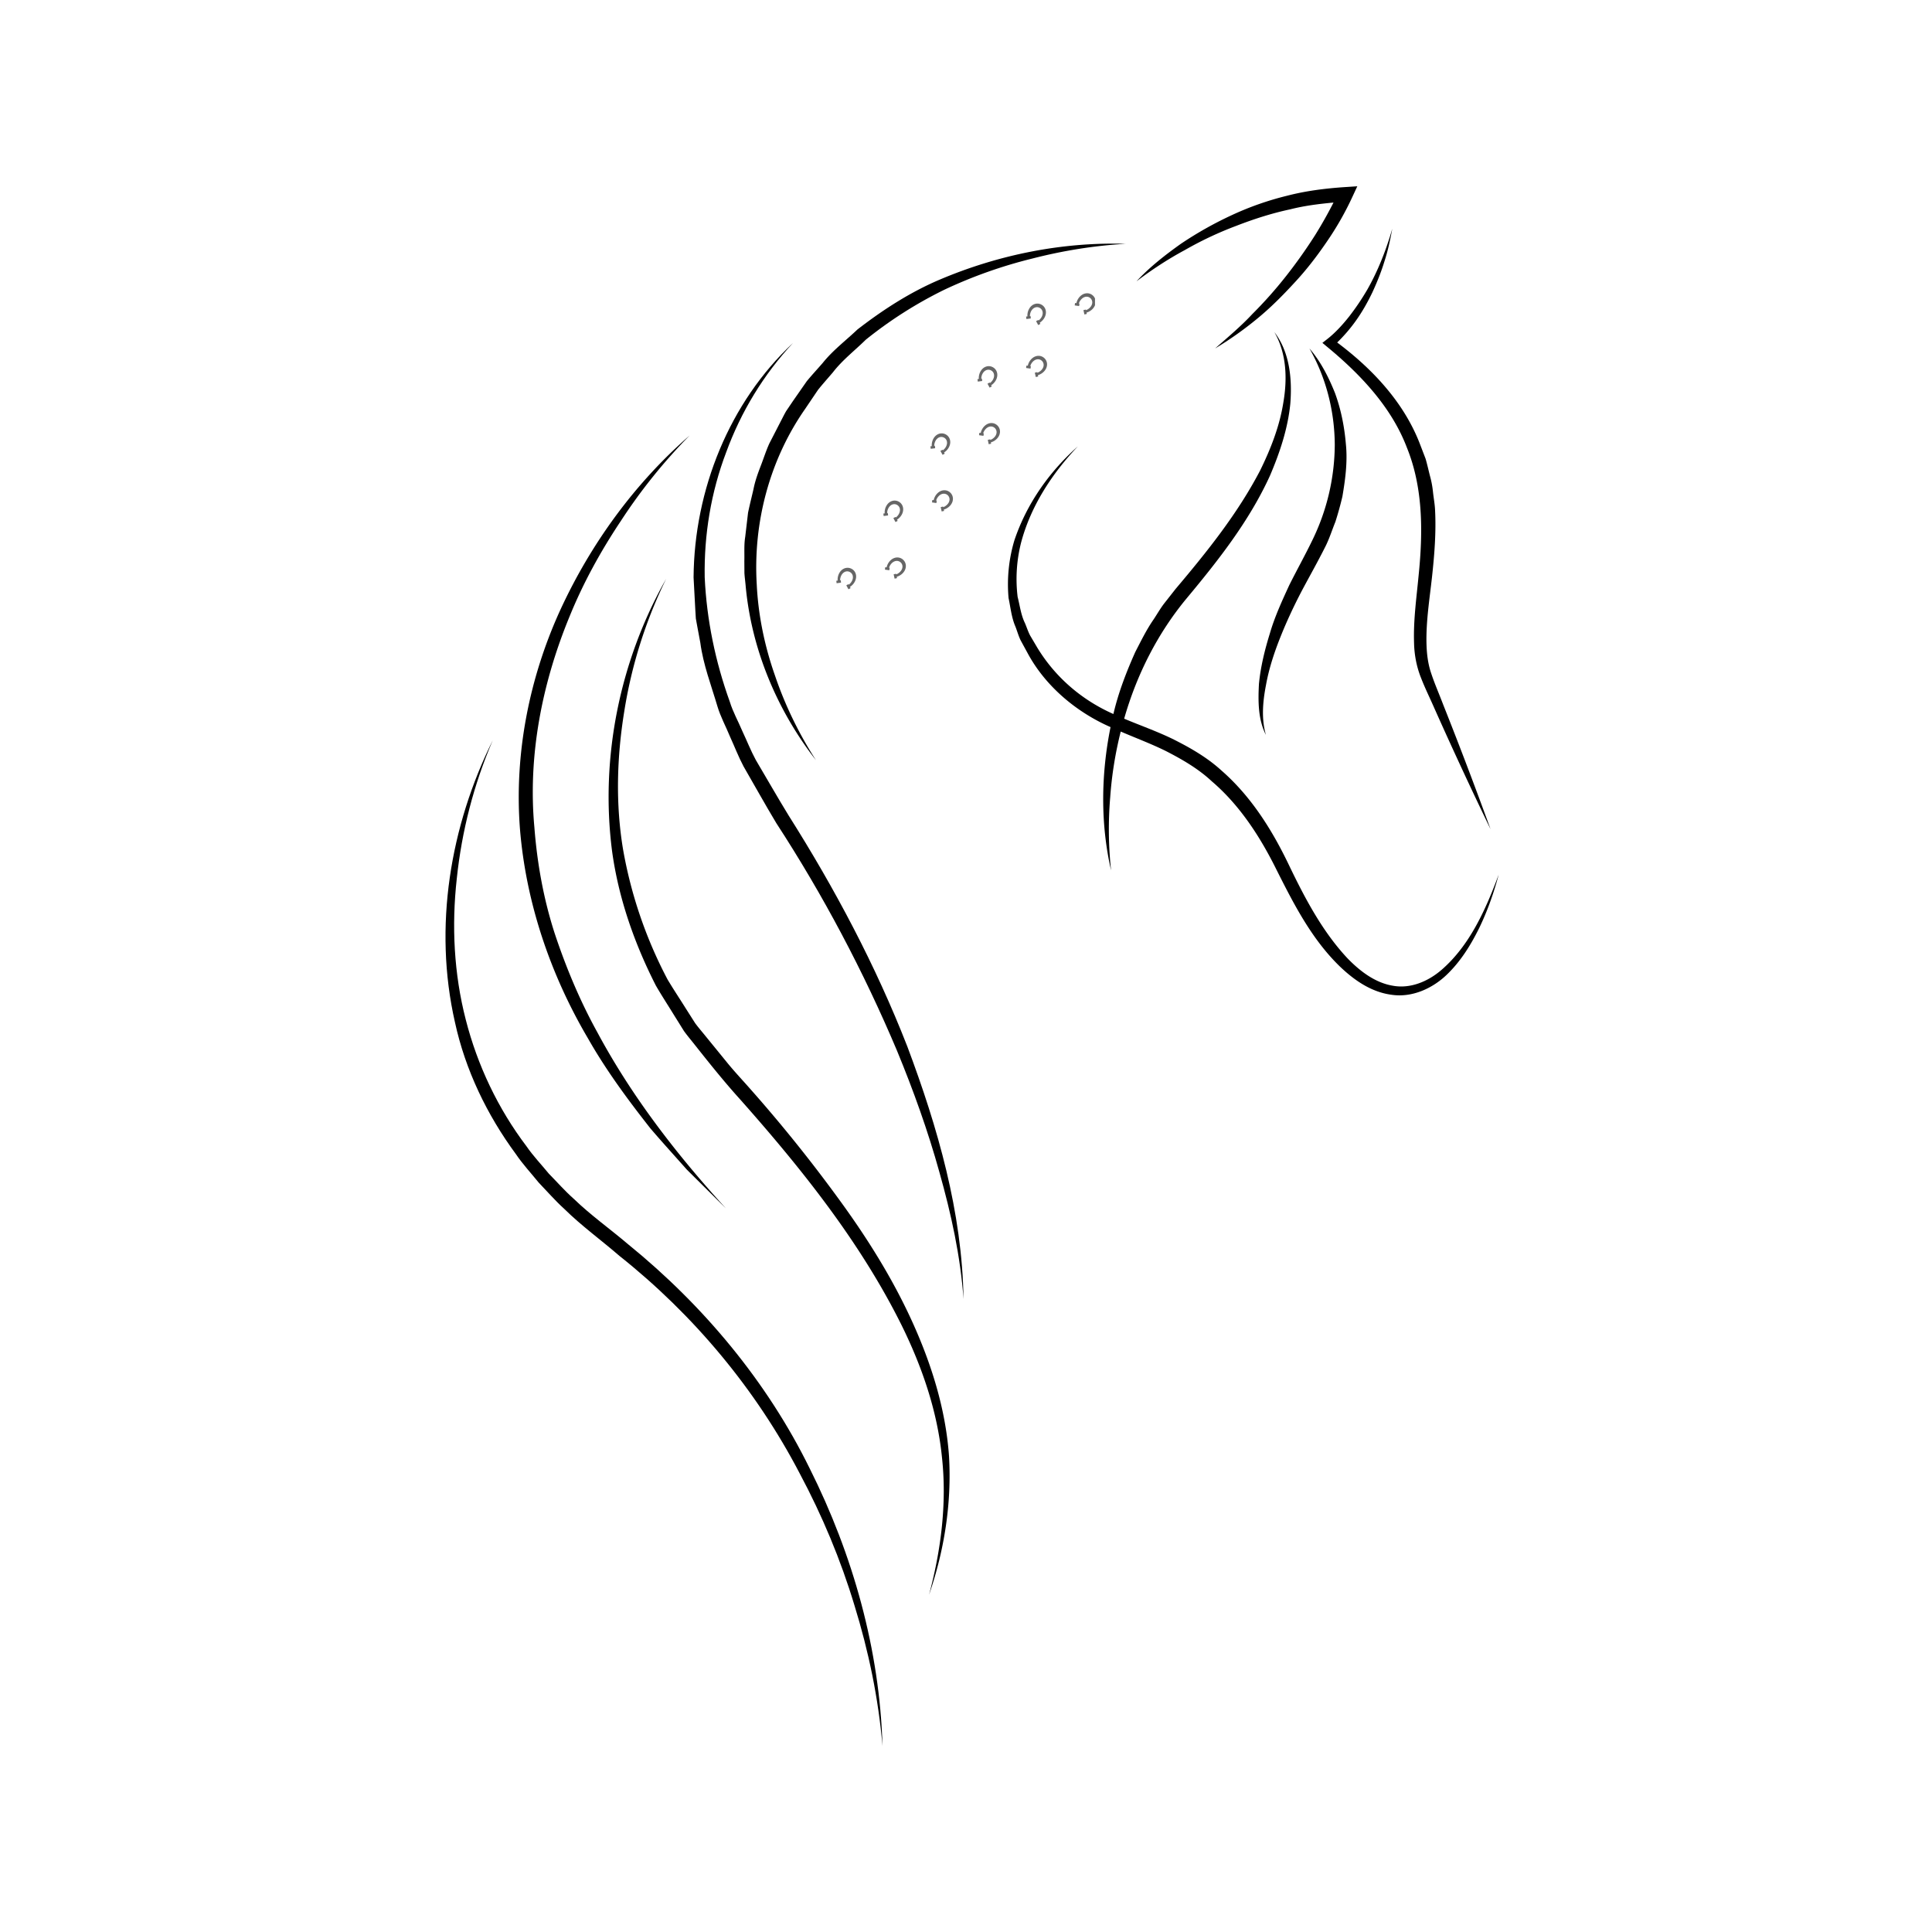 <?xml version="1.0" encoding="UTF-8"?>
<svg data-bbox="-37.5 -37.5 450 450" height="500" viewBox="0 0 375 375" width="500" xmlns="http://www.w3.org/2000/svg" data-type="tint">
    <g>
        <defs>
            <clipPath id="cb4b3449-bbf6-418c-bc98-9bb4aaab692f">
                <path d="M220 36.004h44V68h-44Zm0 0"/>
            </clipPath>
            <clipPath id="988b2df2-787d-45a2-8f1f-a6031c200e8f">
                <path d="M162.324 110.164h3.856v4.211h-3.856Zm0 0"/>
            </clipPath>
            <clipPath id="94d5941a-48b5-4b74-b552-ab0a0a3b404d">
                <path d="M208.488 56.922h4.051v4.117h-4.05Zm0 0"/>
            </clipPath>
        </defs>
        <path fill="#ffffff" d="M412.5-37.5v450h-450v-450h450z"/>
        <path fill="#ffffff" d="M412.5-37.5v450h-450v-450h450z"/>
        <path d="M153.043 158.238c-2.191-3.574-4.215-7.144-6.336-10.718-.984-1.813-1.738-3.747-2.621-5.618-.797-1.902-1.832-3.722-2.434-5.699-2.804-7.773-4.488-15.902-4.87-24.152-.141-8.25 1.222-16.531 4.175-24.281 2.848-7.797 7.242-15.07 12.965-21.196-12.34 11.496-19.172 28.485-19.3 45.504l.343 6.379.097 1.598.286 1.574.586 3.14c.562 4.247 2.109 8.231 3.312 12.31.606 2.046 1.64 3.917 2.441 5.882.883 1.93 1.645 3.926 2.637 5.797 2.113 3.66 4.192 7.402 6.352 11 9.105 13.988 16.933 28.789 23.422 44.16 3.183 7.707 6.015 15.574 8.246 23.625 2.265 8.031 4.078 16.234 4.676 24.602-.254-16.844-5.008-33.317-10.91-49.028-6.133-15.707-14.07-30.656-23.067-44.879"/>
        <path d="M114.063 201.441c3.53 6.235 7.789 11.996 12.19 17.594 2.317 2.707 4.716 5.34 7.071 7.996l7.567 7.508c-9.57-10.465-18.286-21.746-24.938-34.152-3.402-6.153-6.11-12.649-8.312-19.29-2.149-6.667-3.387-13.59-3.918-20.535-1.282-13.937 1.507-28.035 6.859-40.976 2.648-6.504 6.063-12.695 9.98-18.555a105.93 105.93 0 0 1 13.286-16.496c-10.711 9.332-19.297 21.156-25.246 34.192-5.907 13.054-8.774 27.644-7.688 42.039 1.152 14.39 5.91 28.347 13.148 40.675"/>
        <path d="M121.977 241.563c-3.625-3.083-7.297-5.668-10.622-8.883-1.714-1.516-3.226-3.25-4.832-4.88-1.449-1.773-3.039-3.425-4.335-5.312-5.524-7.297-9.52-15.707-11.786-24.582-2.293-8.875-2.765-18.222-1.738-27.394.961-9.188 3.297-18.278 6.98-26.82-8.253 16.628-11.554 36.214-7.34 54.718 2.008 9.254 6.22 17.992 11.829 25.602 1.328 1.965 2.949 3.695 4.433 5.535 1.641 1.703 3.192 3.5 4.946 5.086 3.343 3.304 7.27 6.14 10.707 9.125 14.422 11.453 26.484 25.883 35.023 42.273 4.344 8.145 7.942 16.715 10.613 25.59 2.739 8.852 4.637 17.992 5.438 27.266-.543-18.649-5.734-37.102-14.125-53.848-8.281-16.871-20.617-31.633-35.191-43.476"/>
        <path d="M176.941 256.27c-3.82-8.336-8.714-16.118-14.09-23.473a285.855 285.855 0 0 0-17.105-21.297c-1.492-1.703-3.074-3.375-4.492-5.105l-4.234-5.196c-.696-.87-1.442-1.715-2.098-2.61l-1.797-2.827c-1.18-1.89-2.426-3.75-3.563-5.664a85.863 85.863 0 0 1-8.625-25.22c-1.476-8.831-1.21-17.921.231-26.788a90.445 90.445 0 0 1 8.133-25.738c-8.938 15.777-12.852 34.582-10.5 52.84 1.25 9.128 4.324 17.917 8.511 26.124 1.153 1.985 2.415 3.918 3.618 5.88l1.828 2.929c.668.93 1.418 1.805 2.125 2.707 2.863 3.617 5.742 7.207 8.75 10.531 11.965 13.485 23.344 27.73 31.351 43.832 3.961 8.032 6.938 16.63 7.84 25.57.992 8.93-.152 18.024-2.496 26.778 2.953-8.57 4.414-17.738 3.875-26.898-.644-9.172-3.46-18.07-7.262-26.375"/>
        <path d="M279.809 188.242c-2.668 2.309-6.122 3.711-9.48 3.082-3.372-.562-6.306-2.765-8.755-5.289-4.887-5.203-8.289-11.664-11.457-18.262-3.21-6.68-7.277-13.199-13.043-18.226-2.82-2.574-6.176-4.48-9.535-6.152-3.11-1.5-6.289-2.61-9.34-3.899 2.442-8.566 6.516-16.61 12.176-23.414 6.059-7.273 12.14-14.98 16.152-23.816 1.895-4.454 3.457-9.106 3.926-13.957.371-4.774-.125-9.993-3.101-13.848 2.406 4.164 2.527 9.133 1.742 13.68-.727 4.609-2.453 9.007-4.512 13.195-4.36 8.348-10.227 15.676-16.383 22.957l-2.258 2.871c-.738.969-1.34 2.031-2.015 3.047-1.39 2-2.457 4.195-3.574 6.355-1.735 3.883-3.282 7.883-4.243 12.024-6.156-2.727-11.3-7.156-14.789-12.91l-1.351-2.29c-.418-.777-.676-1.628-1.024-2.44-.789-1.61-.984-3.384-1.425-5.098a28.754 28.754 0 0 1 .69-10.602c1.864-6.973 5.95-13.305 10.997-18.602-5.496 4.868-9.918 11.098-12.312 18.223a29.827 29.827 0 0 0-1.133 11.207c.394 1.856.566 3.781 1.332 5.54.344.882.597 1.816 1.011 2.667l1.364 2.504c3.457 6.422 9.465 11.441 16.086 14.34-1.852 9.2-1.977 18.742.101 27.797a74.091 74.091 0 0 1-.164-14.203c.305-4.305.996-8.57 2.04-12.73 3 1.292 6.027 2.417 8.843 3.823 3.172 1.63 6.254 3.422 8.848 5.848 5.398 4.606 9.398 10.77 12.593 17.25 3.29 6.527 6.754 13.34 12.227 18.656 2.715 2.602 6.031 4.977 10.023 5.508 3.997.61 7.934-1.219 10.657-3.8 2.77-2.622 4.754-5.844 6.39-9.153 1.614-3.332 2.836-6.828 3.785-10.375-2.523 6.813-5.648 13.79-11.09 18.492"/>
        <path d="m257.594 65.836-.918.715.914.761c6.535 5.391 12.512 11.747 15.492 19.583 3.152 7.777 3.133 16.363 2.266 24.847-.399 4.266-1.028 8.586-.88 13.074.052 2.23.466 4.52 1.321 6.684.813 2.098 1.746 3.969 2.617 5.96a839.278 839.278 0 0 0 10.906 23.481 855.955 855.955 0 0 0-9.207-24.218c-.757-1.996-1.656-4.04-2.3-6-.657-1.891-.887-3.914-.93-5.985-.078-4.156.59-8.41 1.074-12.718.469-4.317.828-8.704.59-13.149-.062-1.105-.266-2.207-.39-3.308a18.694 18.694 0 0 0-.618-3.282c-.273-1.082-.515-2.176-.828-3.246l-1.2-3.125c-3.179-8.047-9.269-14.418-15.956-19.433a30.695 30.695 0 0 0 3.57-4.141c1.278-1.777 2.348-3.68 3.285-5.637.907-1.976 1.715-3.98 2.34-6.043.668-2.047 1.106-4.16 1.5-6.265-1.187 4.117-2.746 8.109-4.832 11.789a47.543 47.543 0 0 1-3.527 5.234c-1.281 1.625-2.75 3.223-4.29 4.422"/>
        <g clip-path="url(#cb4b3449-bbf6-418c-bc98-9bb4aaab692f)">
            <path d="M239.95 43.84c3.425-1.328 6.921-2.453 10.495-3.211 2.754-.703 5.57-1.047 8.387-1.313a84.435 84.435 0 0 1-3.559 6.305 97.151 97.151 0 0 1-5.652 7.973 81.417 81.417 0 0 1-6.512 7.328c-2.242 2.41-4.765 4.52-7.257 6.71a67.063 67.063 0 0 0 8.14-5.753c2.582-2.11 4.946-4.488 7.211-6.95 2.293-2.445 4.344-5.109 6.238-7.878a59.015 59.015 0 0 0 5.043-8.809l.97-2.09-2.321.157c-3.809.254-7.613.722-11.309 1.683a58.29 58.29 0 0 0-10.75 3.774 71.182 71.182 0 0 0-9.879 5.566c-3.07 2.184-6.054 4.516-8.605 7.27 2.988-2.254 6.101-4.297 9.36-6.051a68.588 68.588 0 0 1 10-4.711"/>
        </g>
        <path d="M152.586 79.805c-.395.68-.73 1.382-1.098 2.078l-2.152 4.18c-.652 1.425-1.117 2.93-1.688 4.394-.562 1.465-1.097 2.938-1.394 4.484-.352 1.532-.742 3.055-1.059 4.586l-.547 4.668c-.257 1.555-.128 3.13-.171 4.692l.015 2.343c.047.782.156 1.555.227 2.336 1.11 12.454 6.129 24.325 13.664 33.996-3.32-5.152-6.008-10.68-7.957-16.437-2.016-5.723-3.258-11.71-3.543-17.723-.715-11.984 2.504-24.148 9.37-33.996l2.517-3.726c.93-1.168 1.94-2.282 2.91-3.426 1.84-2.383 4.246-4.223 6.382-6.328a81.628 81.628 0 0 1 15.215-9.68 91.017 91.017 0 0 1 17.121-6.07c5.899-1.516 11.957-2.496 18.082-2.852-12.285-.37-24.671 2.106-36.101 6.961-5.734 2.434-11.008 5.848-15.95 9.668-2.261 2.152-4.788 4.05-6.75 6.508-1.027 1.184-2.097 2.328-3.09 3.539l-2.687 3.855-1.316 1.95"/>
        <path d="M248.531 123.645c1.2-3.016 2.586-5.97 4.09-8.856 1.52-2.871 3.133-5.7 4.672-8.777.758-1.52 1.266-3.16 1.906-4.73a64.097 64.097 0 0 0 1.363-4.923c.567-3.351 1.024-6.761.672-10.164-.285-3.386-.953-6.734-2.109-9.898-1.25-3.121-2.79-6.149-4.965-8.664 3.278 5.742 4.871 12.246 4.918 18.644a42.672 42.672 0 0 1-4.332 18.535c-1.375 2.856-3.008 5.778-4.508 8.782-1.398 3.043-2.808 6.09-3.75 9.328-.992 3.203-1.808 6.48-2.129 9.844-.172 3.328-.183 6.863 1.348 9.87-.914-3.19-.59-6.515.023-9.687.575-3.191 1.598-6.293 2.801-9.304"/>
        <g clip-path="url(#988b2df2-787d-45a2-8f1f-a6031c200e8f)">
            <path d="M165.93 112.875c.515-1.012.183-2.055-.664-2.484-.848-.43-1.887-.09-2.403.921a2.677 2.677 0 0 0-.277 1.383l-.262.035.063.477.86-.117-.063-.477-.121.016c.003-.313.082-.637.226-.922.094-.184.211-.344.348-.469.125-.117.265-.207.414-.265a1.09 1.09 0 0 1 .89.05c.282.141.485.387.567.692.039.152.05.316.031.488a1.695 1.695 0 0 1-.176.555 2.107 2.107 0 0 1-.617.73l-.055-.105-.421.226.41.766.422-.23-.125-.235a2.6 2.6 0 0 0 .953-1.035" fill="#666666"/>
        </g>
        <path d="m172.094 110.125-.266-.04-.066.478.855.124.07-.476-.117-.016c.09-.3.254-.593.473-.828.14-.152.297-.27.465-.355a1.29 1.29 0 0 1 .469-.137c.312-.027.609.078.843.293.23.215.352.508.348.82 0 .16-.04.325-.106.48-.07.173-.183.337-.324.489a2.081 2.081 0 0 1-.785.527l-.027-.117-.469.102.184.847.468-.101-.054-.262a2.611 2.611 0 0 0 1.199-.73c.777-.832.742-1.926.047-2.575-.696-.644-1.785-.605-2.559.227a2.61 2.61 0 0 0-.648 1.25" fill="#666666"/>
        <path d="M175.066 99.828c.516-1.012.18-2.05-.668-2.484-.843-.43-1.882-.086-2.398.926-.223.433-.316.93-.281 1.378l-.262.036.066.476.86-.117-.067-.477-.117.016c0-.309.078-.637.227-.918a1.62 1.62 0 0 1 .347-.473c.125-.117.266-.207.415-.261a1.07 1.07 0 0 1 .89.047c.281.144.48.39.563.691.043.156.054.32.03.488a1.716 1.716 0 0 1-.175.559 2.151 2.151 0 0 1-.613.726l-.059-.105-.422.23.41.762.426-.226-.129-.235a2.65 2.65 0 0 0 .957-1.039" fill="#666666"/>
        <path d="m181.227 97.078-.262-.035-.07.473.859.125.066-.473-.117-.02c.09-.3.258-.593.477-.824.14-.152.293-.273.46-.355a1.25 1.25 0 0 1 .47-.137 1.102 1.102 0 0 1 1.195 1.113c-.004.16-.04.32-.106.477-.074.172-.183.34-.324.488a2.095 2.095 0 0 1-.79.528l-.026-.118-.47.106.188.847.47-.105-.06-.258a2.644 2.644 0 0 0 1.204-.734c.773-.832.742-1.922.047-2.57-.696-.649-1.79-.61-2.563.222a2.644 2.644 0 0 0-.648 1.25" fill="#666666"/>
        <path d="M184.2 86.781c.515-1.011.179-2.05-.665-2.48-.847-.434-1.887-.09-2.402.922-.219.433-.313.93-.278 1.379l-.261.035.062.476.86-.113-.063-.477-.121.016c.004-.312.082-.637.227-.922.093-.183.21-.344.347-.469.125-.117.266-.207.414-.265.293-.11.61-.094.89.05.282.141.485.387.567.692.04.152.051.316.032.488a1.695 1.695 0 0 1-.176.555 2.06 2.06 0 0 1-.617.727l-.055-.102-.426.227.414.761.422-.226-.125-.235c.387-.234.734-.605.953-1.039" fill="#666666"/>
        <path d="m190.36 84.035-.262-.039-.07.477.859.125.07-.477-.121-.016c.09-.3.258-.593.476-.828a1.7 1.7 0 0 1 .461-.355 1.27 1.27 0 0 1 .473-.137c.313-.027.61.078.84.293.23.215.355.508.351.82-.003.16-.039.32-.105.48-.07.173-.184.337-.324.49-.219.23-.496.417-.79.527l-.023-.118-.468.102.183.848.469-.102-.055-.262a2.611 2.611 0 0 0 1.2-.73c.777-.832.742-1.926.046-2.574-.695-.649-1.785-.606-2.558.222a2.69 2.69 0 0 0-.653 1.254" fill="#666666"/>
        <path d="M193.332 73.738c.52-1.011.184-2.05-.664-2.484-.844-.43-1.883-.086-2.398.926-.223.433-.317.93-.282 1.379l-.261.035.062.476.86-.117-.063-.476-.117.015c0-.312.078-.637.222-.922.098-.183.215-.343.348-.468.129-.118.266-.207.418-.262.293-.113.61-.098.89.047.282.144.481.386.563.691.043.152.05.317.031.488a1.695 1.695 0 0 1-.175.555 2.139 2.139 0 0 1-.614.73l-.058-.105-.422.227.41.765.426-.23-.13-.23c.388-.239.735-.606.954-1.04" fill="#666666"/>
        <path d="m199.496 70.988-.262-.039-.07.477.856.125.07-.477-.117-.015c.09-.301.257-.594.472-.829.145-.148.297-.27.465-.355a1.29 1.29 0 0 1 .469-.137 1.102 1.102 0 0 1 1.191 1.114c0 .16-.035.324-.101.48a1.743 1.743 0 0 1-.324.488 2.095 2.095 0 0 1-.79.528l-.027-.118-.469.102.184.848.473-.102-.059-.258a2.665 2.665 0 0 0 1.203-.734c.774-.832.738-1.926.047-2.574-.695-.645-1.789-.606-2.562.226a2.644 2.644 0 0 0-.649 1.25" fill="#666666"/>
        <path d="M202.77 61.594c.515-1.012.18-2.051-.665-2.485-.847-.43-1.886-.086-2.402.926-.223.434-.316.93-.277 1.38l-.266.034.067.477.859-.117-.066-.477-.118.016c.004-.309.082-.633.227-.918.094-.188.21-.348.348-.473.125-.117.265-.207.414-.262.293-.113.609-.097.89.047.281.145.48.39.563.692.043.156.054.32.031.488a1.62 1.62 0 0 1-.172.558c-.148.282-.363.54-.617.727l-.055-.105-.426.23.41.762.426-.227-.125-.234c.383-.235.73-.606.954-1.04" fill="#666666"/>
        <g clip-path="url(#94d5941a-48b5-4b74-b552-ab0a0a3b404d)">
            <path d="m208.93 58.844-.262-.035-.07.472.859.125.07-.472-.12-.02c.09-.3.257-.594.476-.824.14-.153.297-.274.46-.356a1.32 1.32 0 0 1 .47-.14 1.102 1.102 0 0 1 1.195 1.117 1.33 1.33 0 0 1-.106.477 1.68 1.68 0 0 1-.324.488 2.05 2.05 0 0 1-.789.527l-.023-.117-.473.105.187.848.47-.105-.055-.258a2.653 2.653 0 0 0 1.199-.735c.773-.832.742-1.921.047-2.57-.696-.648-1.786-.61-2.563.223a2.643 2.643 0 0 0-.648 1.25" fill="#666666"/>
        </g>
    </g>
</svg>
